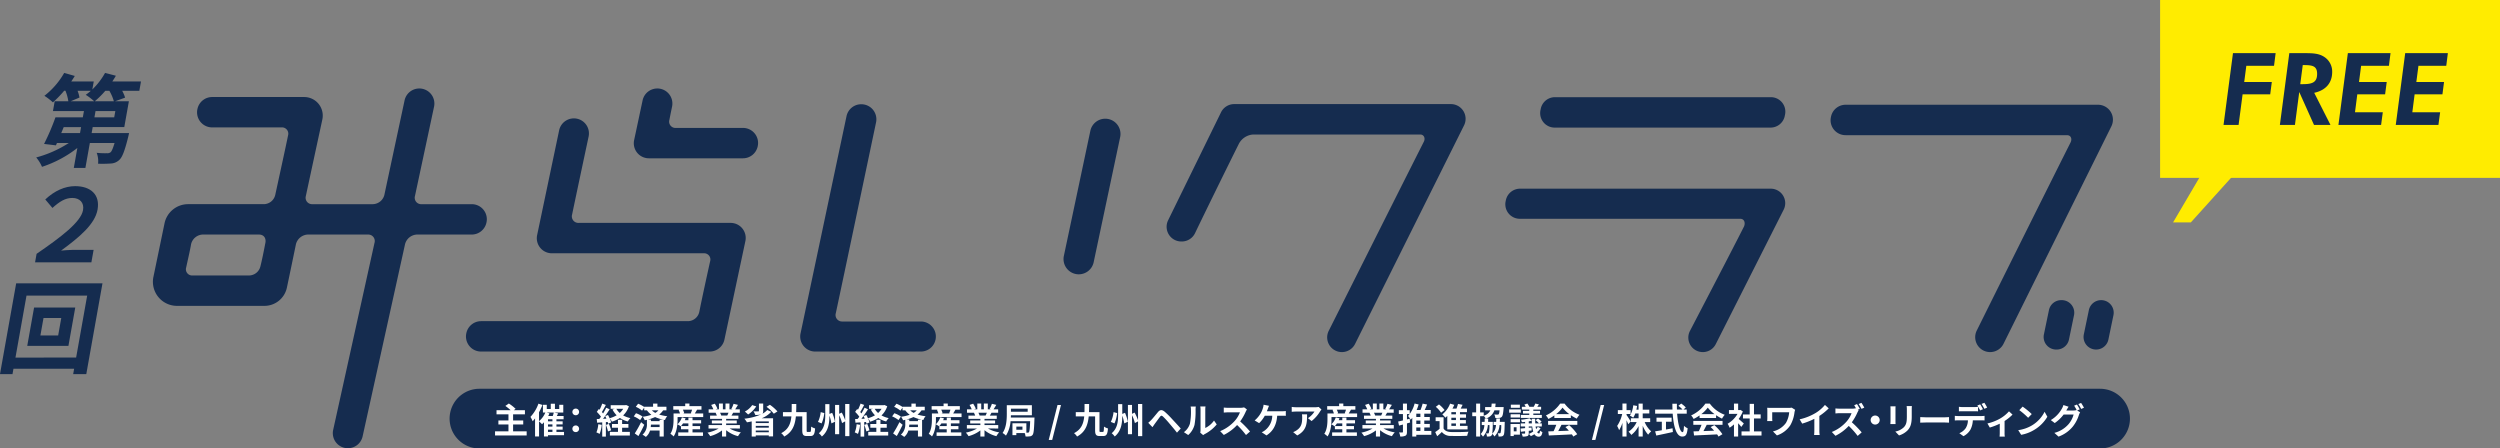 <svg xmlns="http://www.w3.org/2000/svg" width="1046.714" height="187.77" viewBox="0 0 1046.714 187.77">
  <rect x="0" y="0" width="1046.714" height="187.77" fill="#808080" stroke="none"/>
  <g id="グループ化_7" data-name="グループ化 7" transform="translate(617.487 -704.691)">
    <g id="グループ化_3" data-name="グループ化 3" transform="translate(286.914 704.691)">
      <rect id="長方形_1" data-name="長方形 1" width="142.312" height="74.469" fill="#ffec00"/>
      <g id="グループ化_2" data-name="グループ化 2" transform="translate(26.564 22.256)">
        <path id="パス_26" data-name="パス 26" d="M-172.822,715.227h17.862l-.672,5.294h-11.6l-.883,6.77h11.557l-.672,5.169h-11.559l-1.681,12.818h-6.3Z" transform="translate(176.772 -715.227)" fill="#152c4f"/>
        <path id="パス_27" data-name="パス 27" d="M-165.606,745.278l3.95-30.051h6.263c3.488,0,6.3.04,8.7,1.806a7.26,7.26,0,0,1,2.985,6.052c0,4.582-2.649,7.693-7.522,8.743l6.808,13.45h-6.893l-6.179-13.786-1.808,13.786Zm9.457-17.064c4.035,0,6.137-.672,6.137-4.33,0-3.152-1.808-3.656-5.3-3.656h-.714l-1.05,7.987Z" transform="translate(189.193 -715.227)" fill="#152c4f"/>
        <path id="パス_28" data-name="パス 28" d="M-150.051,715.227h17.862l-.674,5.294H-144.5l-.883,6.77h11.6l-.674,5.169H-146.1l-.965,7.522h11.639l-.712,5.3H-154Z" transform="translate(202.102 -715.227)" fill="#152c4f"/>
        <path id="パス_29" data-name="パス 29" d="M-138.686,715.227h17.862l-.672,5.294h-11.644l-.883,6.77h11.6l-.672,5.169h-11.644l-.965,7.522h11.641l-.714,5.3h-17.862Z" transform="translate(214.745 -715.227)" fill="#152c4f"/>
      </g>
      <path id="パス_30" data-name="パス 30" d="M-179.334,761.265h-7.442l13.953-23.721h14.884Z" transform="translate(192.208 -668.146)" fill="#ffec00"/>
    </g>
    <g id="グループ化_4" data-name="グループ化 4" transform="translate(-617.487 735.225)">
      <path id="パス_31" data-name="パス 31" d="M-567.133,726.622h-7.184a14.9,14.9,0,0,1,1.221,2.873l-4.2,1.521h5.79l-1.929,10.811h-13.226l-.444,2.493h15.678s-.256,1.181-.4,1.772c-1.432,5.661-2.423,8.363-3.724,9.5a5.424,5.424,0,0,1-3.475,1.479,51.668,51.668,0,0,1-5.383.084,9.912,9.912,0,0,0-.581-4.563,33.9,33.9,0,0,0,4.28.171,2.217,2.217,0,0,0,1.506-.38c.5-.422.995-1.563,1.7-3.887h-10.351l-1.861,10.431h-4.858l1.489-8.363a48.49,48.49,0,0,1-14.8,7.9,15.553,15.553,0,0,0-2.427-3.929,48.084,48.084,0,0,0,13.627-6.039h-4.945l-.427.972-4.964-.591a96.975,96.975,0,0,0,4.776-11.151h11.451l.467-2.617H-603.3l.731-4.1h5.708a19.436,19.436,0,0,0-1.2-4.394h-.549a44.664,44.664,0,0,1-4.711,4.856,23.95,23.95,0,0,0-3.568-2.744,32.377,32.377,0,0,0,8.3-9.588l4.423,1.267c-.433.76-.957,1.561-1.472,2.324h9.423l-.6,3.338a29.441,29.441,0,0,0,5.336-6.929l4.52,1.183c-.437.8-.963,1.605-1.485,2.408h12Zm-24.39,15.205h-7.267l-1.037,2.493h7.86Zm-1.472-15.205a15.2,15.2,0,0,1,.807,2.828l-3.7,1.565h9.846a23.671,23.671,0,0,0-3.534-2.706,22.489,22.489,0,0,0,2.161-1.688Zm15.813,8.49h-8.283l-.467,2.617h8.283Zm-.623-4.1a18.948,18.948,0,0,0-1.878-4.394h-1.692a36.439,36.439,0,0,1-4.415,4.394Z" transform="translate(625.471 -719.146)" fill="#152c4f"/>
      <path id="パス_32" data-name="パス 32" d="M-609.9,769.924c10.209-7.009,18.557-13.3,19.445-18.287.558-3.126-1.371-5.11-4.5-5.11-2.917,0-5.294,1.477-8.31,4.18l-3-3.547c3.859-3.633,8.219-5.575,12.488-5.575,6.464,0,10.53,3.5,9.4,9.839-1.086,6.082-7.543,11.489-15.271,17.146,1.713-.125,3.179-.294,4.7-.294h8.916l-.927,5.194h-23.579Z" transform="translate(625.22 -694.184)" fill="#152c4f"/>
      <path id="パス_33" data-name="パス 33" d="M-574.58,760.846l-6.777,38.013h-5.492l.4-2.241h-25.4l-.4,2.241h-5.241l6.779-38.013Zm-11.033,31.086L-580.989,766h-25.4l-4.624,25.934Zm-.363-20.951-2.862,16.048H-606.08l2.862-16.048Zm-5.858,4.394h-7.436l-1.3,7.3h7.438Z" transform="translate(617.487 -672.759)" fill="#152c4f"/>
    </g>
    <g id="グループ化_5" data-name="グループ化 5" transform="translate(-552.41 742.798)">
      <path id="パス_34" data-name="パス 34" d="M-278.164,740.986c1.1-2.205-.135-4.55-2.48-4.55h-69.874a8.3,8.3,0,0,0-7.03,4.55c-4.837,9.675-13.695,27.729-18.331,37.368a5.076,5.076,0,0,1-4.586,2.873h-.194a5.1,5.1,0,0,1-4.575-7.339l22.155-45.209a5.1,5.1,0,0,1,4.575-2.854h90.713a5.1,5.1,0,0,1,4.561,7.37l-45.636,91.517a5.094,5.094,0,0,1-4.561,2.822h0a5.092,5.092,0,0,1-4.556-7.379C-309.056,802.414-286.751,757.936-278.164,740.986Z" transform="translate(810.181 -719.289)" fill="#152c4f" stroke="#152c4f" stroke-linecap="round" stroke-linejoin="round" stroke-width="2.126"/>
      <path id="パス_35" data-name="パス 35" d="M-218.76,777.928c.963-2.343-.139-4.685-2.619-4.685h-92.238a5.005,5.005,0,0,1-4.9-6.033l.1-.469a5.005,5.005,0,0,1,4.9-3.974h104.954a5,5,0,0,1,4.466,7.258l-28.435,56.287A5,5,0,0,1-237,829.059h0a5,5,0,0,1-4.44-7.307C-234.9,809.164-224.119,788.53-218.76,777.928Zm15.148-47.453-.127.606a5,5,0,0,1-4.9,3.984h-90.389a5,5,0,0,1-4.9-6.02l.127-.606a5,5,0,0,1,4.9-3.984h90.389A5,5,0,0,1-203.612,730.475Z" transform="translate(884.866 -720.813)" fill="#152c4f" stroke="#152c4f" stroke-linecap="round" stroke-linejoin="round" stroke-width="2.126"/>
      <path id="パス_36" data-name="パス 36" d="M-153.769,741.116c1.1-2.343-.137-4.548-2.482-4.548h-92.713a5.188,5.188,0,0,1-5.08-6.244l.049-.235a5.189,5.189,0,0,1,5.08-4.134h105.662a5.19,5.19,0,0,1,4.649,7.495l-45.159,91.057a5.186,5.186,0,0,1-4.647,2.883h0a5.184,5.184,0,0,1-4.654-7.486C-183.867,801.37-161.854,757.166-153.769,741.116Z" transform="translate(956.579 -719.145)" fill="#152c4f" stroke="#152c4f" stroke-linecap="round" stroke-linejoin="round" stroke-width="2.126"/>
      <path id="パス_37" data-name="パス 37" d="M-206.975,784.871h-.2a5.256,5.256,0,0,1-5.146-6.325l2.112-10.18a5.257,5.257,0,0,1,5.146-4.189h.2a5.256,5.256,0,0,1,5.146,6.325l-2.112,10.182A5.255,5.255,0,0,1-206.975,784.871Z" transform="translate(1002.995 -676.625)" fill="#152c4f"/>
      <path id="パス_38" data-name="パス 38" d="M-199.26,784.871h0a5.257,5.257,0,0,1-5.148-6.325l2.115-10.18a5.255,5.255,0,0,1,5.146-4.189h0A5.258,5.258,0,0,1-192,770.5l-2.115,10.18A5.257,5.257,0,0,1-199.26,784.871Z" transform="translate(1011.794 -676.625)" fill="#152c4f"/>
      <path id="パス_39" data-name="パス 39" d="M-449.113,777.518a5.249,5.249,0,0,1-5.152,4.246h-23.015a6.452,6.452,0,0,0-5.919,4.816l-17.77,80.491a5.247,5.247,0,0,1-5.133,4.159h0a5.246,5.246,0,0,1-5.133-6.335l17.307-78.315a3.774,3.774,0,0,0-3.716-4.816h-25.317a6.447,6.447,0,0,0-5.917,4.816c-1.234,6.008-2.723,13.137-3.8,18.249a8.554,8.554,0,0,1-8.378,6.793h-36.6a9.015,9.015,0,0,1-8.828-10.847l4.651-22.423a9.016,9.016,0,0,1,8.83-7.184h31.739a6.034,6.034,0,0,0,5.782-4.679c2.478-11.422,4.265-19.54,5.365-24.907a3.7,3.7,0,0,0-3.853-4.679h-28.969a5.247,5.247,0,0,1-5.125-6.377l.023-.1a5.246,5.246,0,0,1,5.125-4.115h38.513a6.715,6.715,0,0,1,6.565,8.133c-1.675,7.753-4.32,20-6.912,32.047a3.753,3.753,0,0,0,3.853,4.679h25.319a6.16,6.16,0,0,0,5.78-4.679l8.469-39.607a5.249,5.249,0,0,1,5.131-4.151h0a5.248,5.248,0,0,1,5.133,6.346l-8,37.413a3.754,3.754,0,0,0,3.855,4.679h20.972a5.247,5.247,0,0,1,5.15,6.251Zm-90.5,9.062c.552-2.615-.963-4.816-3.716-4.816H-567a6.291,6.291,0,0,0-5.78,4.816c-.549,3.165-1.375,6.6-2.064,9.77a3.668,3.668,0,0,0,3.716,4.677h23.667a6.033,6.033,0,0,0,5.779-4.677C-540.992,793.6-540.3,790.157-539.616,786.58Z" transform="translate(586.68 -722.731)" fill="#152c4f" stroke="#152c4f" stroke-linecap="round" stroke-linejoin="round" stroke-width="2.126"/>
      <path id="パス_40" data-name="パス 40" d="M-480.508,735.253a5.233,5.233,0,0,1,5.129,6.322c-1.834,8.61-5.1,23.948-6.908,32.62a3.8,3.8,0,0,0,3.851,4.816h63.568a5.242,5.242,0,0,1,5.127,6.333l-8.777,41.255a5.242,5.242,0,0,1-5.127,4.151h-95.738a5.243,5.243,0,0,1-5.118-6.373l.025-.112a5.243,5.243,0,0,1,5.118-4.111h86.746a6,6,0,0,0,5.642-4.679c1.238-6.191,3.164-15,4.539-21.189a3.667,3.667,0,0,0-3.714-4.679h-63.583a5.242,5.242,0,0,1-5.129-6.32l9.216-43.87a5.243,5.243,0,0,1,5.131-4.164Zm34.939-12.522a5.241,5.241,0,0,1,5.133,6.31c-.363,1.738-.756,3.661-1.12,5.524a3.7,3.7,0,0,0,3.853,4.679h28.01a5.243,5.243,0,0,1,5.12,6.373l-.023.108a5.243,5.243,0,0,1-5.12,4.115h-39.4a5.243,5.243,0,0,1-5.127-6.337l3.542-16.62a5.244,5.244,0,0,1,5.129-4.151Z" transform="translate(655.707 -722.731)" fill="#152c4f" stroke="#152c4f" stroke-linecap="round" stroke-linejoin="round" stroke-width="2.126"/>
      <path id="パス_41" data-name="パス 41" d="M-433.842,725.858a5.228,5.228,0,0,1,5.118,6.3C-432.3,749.166-442.1,795.806-445.564,812a3.774,3.774,0,0,0,3.716,4.817h32.909a5.229,5.229,0,0,1,5.116,6.307h0a5.227,5.227,0,0,1-5.116,4.151h-44.208a5.229,5.229,0,0,1-5.116-6.312L-439.011,730a5.229,5.229,0,0,1,5.116-4.147Zm107.32,12.474-11.094,52.387a5.318,5.318,0,0,1-5.2,4.216h0a5.317,5.317,0,0,1-5.2-6.42l11.094-52.387a5.316,5.316,0,0,1,5.2-4.216h0A5.316,5.316,0,0,1-326.522,738.332Z" transform="translate(729.401 -719.253)" fill="#152c4f" stroke="#152c4f" stroke-linecap="round" stroke-linejoin="round" stroke-width="2.126"/>
    </g>
    <path id="パス_42" data-name="パス 42" d="M162.666,806.746H-515.871a12.5,12.5,0,0,1-12.186-15.287h0a12.5,12.5,0,0,1,12.186-9.713H162.666a12.5,12.5,0,0,1,12.186,15.285h0A12.5,12.5,0,0,1,162.666,806.746Z" transform="translate(99.125 85.715)" fill="#152c4f"/>
    <g id="グループ化_6" data-name="グループ化 6" transform="translate(-410.221 873.323)">
      <path id="パス_43" data-name="パス 43" d="M-506.128,796.314v1.73h-13.241v-1.73h5.621v-2.858h-4.216v-1.7h4.216V789.2h-5V787.48h5.919a22.142,22.142,0,0,0-2.22-1.8l1.449-1.008a16.619,16.619,0,0,1,2.841,2.235l-.784.577h4.69V789.2h-4.956v2.558h4.246v1.7h-4.246v2.858Z" transform="translate(519.368 -784.358)" fill="#fff"/>
      <path id="パス_44" data-name="パス 44" d="M-498.286,797.892H-505v.532h-1.686v-5.946a11.11,11.11,0,0,1-.813.843,12,12,0,0,0-1.244-1.183v6.3h-1.671v-7.56a13.949,13.949,0,0,1-1.005,1.185,11.176,11.176,0,0,0-.932-1.823A15.706,15.706,0,0,0-509,784.7l1.673.532a23.347,23.347,0,0,1-1.422,3.05v3.741a9.542,9.542,0,0,0,2.649-3.61h-1.02v-3.24h1.612v1.762h1.673V784.74h1.745v2.191h1.806v-1.762h1.686v3.24h-3.847l1.688.387-.549,1.065h2.841v1.36h-3v.887h2.6v1.287h-2.6v.919h2.6v1.272h-2.6v.946h3.181Zm-6.1-9.128a9.577,9.577,0,0,1-.518,1.1H-503a11.258,11.258,0,0,0,.429-1.451h-3Zm1.244,2.457H-505v.887h1.865Zm0,2.174H-505v.919h1.865ZM-505,796.532h1.865v-.946H-505Z" transform="translate(527.17 -784.326)" fill="#fff"/>
      <path id="パス_45" data-name="パス 45" d="M-504.037,787.082a1.377,1.377,0,0,1,1.4-1.4,1.377,1.377,0,0,1,1.407,1.4,1.371,1.371,0,0,1-1.407,1.375A1.37,1.37,0,0,1-504.037,787.082Zm0,7.057a1.377,1.377,0,0,1,1.4-1.4,1.377,1.377,0,0,1,1.407,1.4,1.371,1.371,0,0,1-1.407,1.375A1.37,1.37,0,0,1-504.037,794.139Z" transform="translate(536.422 -783.235)" fill="#fff"/>
      <path id="パス_46" data-name="パス 46" d="M-497.045,793.574a13.666,13.666,0,0,1-.887,3.815,8.693,8.693,0,0,0-1.346-.636,10.766,10.766,0,0,0,.784-3.433Zm11.377-7.767a9.368,9.368,0,0,1-2.412,3.83,10.588,10.588,0,0,0,3.033,1.126,7.065,7.065,0,0,0-1.08,1.419,10.847,10.847,0,0,1-3.3-1.479,13.329,13.329,0,0,1-3.371,1.555,6.949,6.949,0,0,0-.934-1.422,8.781,8.781,0,0,1,.606,1.745l-1.242.562a7.082,7.082,0,0,0-.192-.754l-.754.059V798.5h-1.525v-5.948l-2.144.135-.148-1.525,1.065-.044c.222-.281.458-.608.7-.948a14.507,14.507,0,0,0-1.745-2.011l.843-1.2c.1.089.222.192.34.3a19.03,19.03,0,0,0,1.082-2.573l1.523.56c-.532,1.008-1.124,2.146-1.658,2.974.192.207.357.414.5.594a26.682,26.682,0,0,0,1.318-2.4l1.434.663c-.813,1.289-1.836,2.784-2.765,3.982l1.419-.059c-.163-.37-.34-.741-.518-1.065l1.168-.488a14.335,14.335,0,0,1,.68,1.36,11.353,11.353,0,0,0,2.945-1.229,9.555,9.555,0,0,1-1.745-2.412l.946-.308h-1.688v-1.51h6.126l.31-.074Zm-8.374,7.4a16.188,16.188,0,0,1,.917,2.664l-1.3.471a17.6,17.6,0,0,0-.858-2.752Zm5.532,3.327h3.24v1.54h-8.359v-1.54h3.388V794.8h-2.514v-1.555h2.514v-1.76h1.73v1.76h2.634V794.8h-2.634Zm-2.41-9.675a6.694,6.694,0,0,0,1.42,1.76,7.484,7.484,0,0,0,1.451-1.76Z" transform="translate(541.716 -784.341)" fill="#fff"/>
      <path id="パス_47" data-name="パス 47" d="M-489.208,791.591a11.47,11.47,0,0,0-2.664-1.553l.932-1.316a10.238,10.238,0,0,1,2.738,1.4Zm1.73,1.969c-.739,1.567-1.614,3.27-2.442,4.719l-1.538-1.094a47.5,47.5,0,0,0,2.649-4.721Zm7.9-6.037a7.2,7.2,0,0,1-1.656,1.76,20.526,20.526,0,0,0,3.388.7,4.307,4.307,0,0,0-.948,1.584l-.532-.1v7h-1.73v-2.5h-4.009a5.454,5.454,0,0,1-1.747,2.676,7.487,7.487,0,0,0-1.4-.932,5.659,5.659,0,0,0,1.848-4.618V791.47c-.3.076-.606.15-.917.209a7.278,7.278,0,0,0-.828-1.479,18.337,18.337,0,0,0,3.61-.83,9.072,9.072,0,0,1-1.85-1.848h-1.153v-1.168l-.9,1.286a10.232,10.232,0,0,0-2.619-1.6l.961-1.3a12.067,12.067,0,0,1,2.56,1.36V786h3.714v-1.316h1.819V786h3.773v1.523Zm.059,3.891a15.666,15.666,0,0,1-3.418-1.094,17.708,17.708,0,0,1-2.989,1.05h1.244v.651h3.625v-.606Zm-1.538,3.093v-1.02h-3.625a9.189,9.189,0,0,1-.089,1.02Zm-3.27-6.984a7.609,7.609,0,0,0,1.479,1.065,5.745,5.745,0,0,0,1.286-1.065Z" transform="translate(549.954 -784.341)" fill="#fff"/>
      <path id="パス_48" data-name="パス 48" d="M-470.87,788.82v1.508H-481.6v.887c0,2.07-.266,5.207-1.656,7.233a7.049,7.049,0,0,0-1.36-1.107c1.213-1.806,1.331-4.379,1.331-6.141V788.82h2.679a7.673,7.673,0,0,0-.562-1.481l.325-.089h-2.56v-1.493h5v-1.082h1.762v1.082h5.044v1.493h-1.833c-.34.562-.668,1.124-.949,1.57Zm-4.483,7.93h4.394V798.2H-481.33V796.75h4.248v-1.3h-3.092v-1.331l-.1.1a7.791,7.791,0,0,0-1.392-.843,6.944,6.944,0,0,0,1.865-2.884l1.553.355c-.089.266-.207.532-.325.8h1.5V790.55h1.73v1.094h3.6v1.346h-3.6V794.1h3.166v1.345h-3.166Zm-1.73-2.649V792.99h-2.235a8.733,8.733,0,0,1-.843,1.111Zm-2.294-6.851a6.653,6.653,0,0,1,.547,1.449l-.444.12h3.477l-.266-.074a12.752,12.752,0,0,0,.532-1.5Z" transform="translate(558.029 -784.35)" fill="#fff"/>
      <path id="パス_49" data-name="パス 49" d="M-467.98,795.121a13.262,13.262,0,0,0,4.69,1.614,8.205,8.205,0,0,0-1.183,1.6,12.66,12.66,0,0,1-4.973-2.5v2.664h-1.73v-2.575a14,14,0,0,1-4.956,2.4,8.212,8.212,0,0,0-1.124-1.466,15.568,15.568,0,0,0,4.675-1.73h-4.246v-1.449h5.651v-.653h-4.261v-1.272h4.261v-.665h-5v-1.375h2.809a6.651,6.651,0,0,0-.5-1.156l.178-.03h-3.093v-1.436h1.981a13.5,13.5,0,0,0-.917-1.834l1.51-.518a11.319,11.319,0,0,1,1.124,2.085l-.727.266h1.348v-2.41h1.643v2.41h1.094v-2.41h1.656v2.41h1.316l-.532-.161a12.036,12.036,0,0,0,.932-2.144l1.851.444c-.414.68-.813,1.344-1.156,1.861h1.924v1.436h-2.78c-.239.429-.475.83-.7,1.185h2.9v1.375h-5.135v.665h4.44v1.272h-4.44v.653h5.756v1.449Zm-4.024-6.6a7.463,7.463,0,0,1,.5,1.139l-.251.047h2.767c.177-.355.355-.784.518-1.185Z" transform="translate(566.213 -784.35)" fill="#fff"/>
      <path id="パス_50" data-name="パス 50" d="M-458.691,788.137a11.225,11.225,0,0,1-3.978,2.693h4.734v7.6h-1.791V798h-5.458v.5h-1.7v-6.348c-.665.148-1.316.283-1.981.385a11.319,11.319,0,0,0-1.079-1.523,23.038,23.038,0,0,0,7.07-1.833l-.044.013a7.431,7.431,0,0,1-2.5.254,5.8,5.8,0,0,0-.712-1.51c.771.044,1.7.044,1.954.03s.325-.044.325-.237v-3.063h1.777V787.8c0,.606-.1.961-.429,1.2a7.618,7.618,0,0,0,2.129-1.614Zm-6.286-2.265a11.764,11.764,0,0,1-3.4,3.39c-.325-.313-.991-.933-1.375-1.229a8.578,8.578,0,0,0,3.078-2.708Zm5.251,6.274h-5.458v.7h5.458Zm-5.458,2.634h5.458v-.754h-5.458Zm5.458,1.922v-.725h-5.458v.725Zm.458-11.51a17.087,17.087,0,0,1,3.166,2.782l-1.523.961a15.805,15.805,0,0,0-3.063-2.886Z" transform="translate(574.343 -784.35)" fill="#fff"/>
      <path id="パス_51" data-name="パス 51" d="M-450.582,796.47c.355,0,.414-.387.473-2.252a5.2,5.2,0,0,0,1.656.769c-.163,2.4-.606,3.182-1.967,3.182h-1.5c-1.449,0-1.907-.518-1.907-2.425v-5.784H-456.5c-.355,3.6-1.434,6.582-4.882,8.433a5.272,5.272,0,0,0-1.272-1.422c3.046-1.553,3.978-3.98,4.275-7.011h-3.536v-1.777h3.637c.032-1.079.032-2.218.032-3.416h1.922c0,1.166-.015,2.321-.059,3.416h4.394v7.56c0,.621.03.727.4.727Z" transform="translate(582.456 -784.247)" fill="#fff"/>
      <path id="パス_52" data-name="パス 52" d="M-452.713,788.555a14.751,14.751,0,0,1-1.124,4.333l-1.523-.621a12.57,12.57,0,0,0,1.138-4.1Zm3.285-.106a17.413,17.413,0,0,1,1.183,3.743l-1.493.695a17.116,17.116,0,0,0-.828-3.24c-.015,3.05-.372,6.407-3.167,8.73A6.55,6.55,0,0,0-455.005,797c2.425-2.028,2.691-4.943,2.691-7.5v-4.677h1.747v4.1Zm7.22-3.682v13.462h-1.762v-6.2l-1.316.724a16.763,16.763,0,0,0-1.2-3.285v7.947H-448.2V785.149h1.717v3.728l1.079-.532a19.173,19.173,0,0,1,1.434,3.24v-6.819Z" transform="translate(590.57 -784.247)" fill="#fff"/>
      <path id="パス_53" data-name="パス 53" d="M-445.839,793.574a13.594,13.594,0,0,1-.889,3.815,8.6,8.6,0,0,0-1.346-.636,10.705,10.705,0,0,0,.784-3.433Zm11.377-7.767a9.367,9.367,0,0,1-2.412,3.83,10.566,10.566,0,0,0,3.033,1.126,7.064,7.064,0,0,0-1.079,1.419,10.822,10.822,0,0,1-3.3-1.479,13.344,13.344,0,0,1-3.374,1.555,6.851,6.851,0,0,0-.932-1.422,8.776,8.776,0,0,1,.606,1.745l-1.244.562a7.031,7.031,0,0,0-.19-.754l-.756.059V798.5h-1.523v-5.948l-2.146.135-.146-1.525,1.063-.044c.224-.281.461-.608.7-.948a14.38,14.38,0,0,0-1.747-2.011l.845-1.2c.1.089.222.192.338.3a18.5,18.5,0,0,0,1.082-2.573l1.523.56c-.532,1.008-1.124,2.146-1.656,2.974.192.207.355.414.5.594.5-.83.976-1.673,1.318-2.4l1.434.663c-.815,1.289-1.836,2.784-2.767,3.982l1.422-.059c-.165-.37-.342-.741-.52-1.065l1.17-.488a14.831,14.831,0,0,1,.68,1.36,11.307,11.307,0,0,0,2.943-1.229,9.552,9.552,0,0,1-1.745-2.412l.948-.308h-1.688v-1.51h6.126l.311-.074Zm-8.373,7.4a16.193,16.193,0,0,1,.917,2.664l-1.3.471a17.384,17.384,0,0,0-.86-2.752Zm5.532,3.327h3.24v1.54h-8.359v-1.54h3.388V794.8h-2.516v-1.555h2.516v-1.76h1.73v1.76h2.634V794.8H-437.3Zm-2.412-9.675a6.745,6.745,0,0,0,1.422,1.76,7.475,7.475,0,0,0,1.449-1.76Z" transform="translate(598.675 -784.341)" fill="#fff"/>
      <path id="パス_54" data-name="パス 54" d="M-438,791.591a11.471,11.471,0,0,0-2.664-1.553l.932-1.316a10.209,10.209,0,0,1,2.738,1.4Zm1.73,1.969c-.739,1.567-1.614,3.27-2.442,4.719l-1.538-1.094a47.5,47.5,0,0,0,2.649-4.721Zm7.9-6.037a7.2,7.2,0,0,1-1.656,1.76,20.526,20.526,0,0,0,3.388.7,4.336,4.336,0,0,0-.948,1.584l-.532-.1v7h-1.73v-2.5h-4.009a5.454,5.454,0,0,1-1.747,2.676,7.486,7.486,0,0,0-1.4-.932,5.659,5.659,0,0,0,1.848-4.618V791.47c-.3.076-.606.15-.917.209a7.273,7.273,0,0,0-.828-1.479,18.3,18.3,0,0,0,3.61-.83,9.071,9.071,0,0,1-1.85-1.848H-436.3v-1.168l-.9,1.286a10.232,10.232,0,0,0-2.619-1.6l.961-1.3a12.066,12.066,0,0,1,2.56,1.36V786h3.714v-1.316h1.821V786H-427v1.523Zm.059,3.891a15.7,15.7,0,0,1-3.418-1.094,17.7,17.7,0,0,1-2.989,1.05h1.244v.651h3.625v-.606Zm-1.538,3.093v-1.02h-3.625a9.187,9.187,0,0,1-.089,1.02Zm-3.27-6.984a7.609,7.609,0,0,0,1.479,1.065,5.744,5.744,0,0,0,1.286-1.065Z" transform="translate(606.915 -784.341)" fill="#fff"/>
      <path id="パス_55" data-name="パス 55" d="M-419.665,788.82v1.508h-10.725v.887c0,2.07-.266,5.207-1.658,7.233a7.051,7.051,0,0,0-1.36-1.107c1.212-1.806,1.331-4.379,1.331-6.141V788.82h2.679a7.669,7.669,0,0,0-.562-1.481l.325-.089h-2.56v-1.493h5v-1.082h1.762v1.082h5.044v1.493h-1.834c-.34.562-.667,1.124-.948,1.57Zm-4.482,7.93h4.394V798.2h-10.372V796.75h4.248v-1.3h-3.093v-1.331l-.1.1a7.79,7.79,0,0,0-1.392-.843,6.942,6.942,0,0,0,1.865-2.884l1.555.355c-.089.266-.209.532-.328.8h1.5V790.55h1.73v1.094h3.6v1.346h-3.6V794.1h3.167v1.345h-3.167Zm-1.73-2.649V792.99h-2.235a8.732,8.732,0,0,1-.843,1.111Zm-2.294-6.851a6.656,6.656,0,0,1,.547,1.449l-.444.12h3.477l-.266-.074a12.763,12.763,0,0,0,.532-1.5Z" transform="translate(614.99 -784.35)" fill="#fff"/>
      <path id="パス_56" data-name="パス 56" d="M-416.776,795.121a13.278,13.278,0,0,0,4.69,1.614,8.206,8.206,0,0,0-1.183,1.6,12.662,12.662,0,0,1-4.973-2.5v2.664h-1.73v-2.575a14,14,0,0,1-4.956,2.4,8.212,8.212,0,0,0-1.124-1.466,15.547,15.547,0,0,0,4.675-1.73h-4.246v-1.449h5.651v-.653h-4.261v-1.272h4.261v-.665h-5v-1.375h2.812a6.664,6.664,0,0,0-.5-1.156l.177-.03h-3.093v-1.436h1.981a13.491,13.491,0,0,0-.917-1.834l1.51-.518a11.327,11.327,0,0,1,1.124,2.085l-.725.266h1.346v-2.41h1.643v2.41h1.094v-2.41h1.656v2.41h1.316l-.532-.161a12.036,12.036,0,0,0,.931-2.144l1.85.444c-.414.68-.813,1.344-1.155,1.861h1.924v1.436h-2.78c-.239.429-.473.83-.7,1.185h2.9v1.375h-5.135v.665h4.44v1.272h-4.44v.653h5.756v1.449Zm-4.024-6.6a7.47,7.47,0,0,1,.5,1.139l-.251.047h2.767c.177-.355.355-.784.518-1.185Z" transform="translate(623.174 -784.35)" fill="#fff"/>
      <path id="パス_57" data-name="パス 57" d="M-405.4,790.174s-.015.5-.03.712c-.148,4.29-.311,5.961-.754,6.525a1.527,1.527,0,0,1-1.126.636,9.9,9.9,0,0,1-1.848.059,4.75,4.75,0,0,0-.355-1.437h-3.492v.875h-1.626v-4.973h5.828v3.935h.577a.508.508,0,0,0,.488-.2c.251-.3.416-1.5.518-4.6h-8.209a13.06,13.06,0,0,1-1.924,6.05,6.5,6.5,0,0,0-1.419-1.107c1.626-2.309,1.774-5.682,1.774-8.036V785h10.5v4.231h-8.775c-.013.3-.013.623-.044.946Zm-9.869-3.7v1.271h7.013v-1.271Zm4.825,7.484h-2.56v1.318h2.56Z" transform="translate(631.264 -783.992)" fill="#fff"/>
      <path id="パス_58" data-name="パス 58" d="M-405.954,784.97h1.451l-3.669,14.6h-1.451Z" transform="translate(641.448 -784.021)" fill="#fff"/>
      <path id="パス_59" data-name="パス 59" d="M-392.54,796.47c.355,0,.416-.387.475-2.252a5.2,5.2,0,0,0,1.656.769c-.163,2.4-.606,3.182-1.967,3.182h-1.5c-1.449,0-1.907-.518-1.907-2.425v-5.784h-2.679c-.355,3.6-1.434,6.582-4.882,8.433a5.273,5.273,0,0,0-1.272-1.422c3.046-1.553,3.978-3.98,4.275-7.011h-3.536v-1.777h3.638c.032-1.079.032-2.218.032-3.416h1.922c0,1.166-.015,2.321-.059,3.416h4.394v7.56c0,.621.03.727.4.727Z" transform="translate(647.024 -784.247)" fill="#fff"/>
      <path id="パス_60" data-name="パス 60" d="M-394.669,788.555a14.751,14.751,0,0,1-1.124,4.333l-1.523-.621a12.57,12.57,0,0,0,1.139-4.1Zm3.285-.106a17.421,17.421,0,0,1,1.183,3.743l-1.493.695a17.125,17.125,0,0,0-.828-3.24c-.015,3.05-.372,6.407-3.167,8.73A6.55,6.55,0,0,0-396.961,797c2.425-2.028,2.691-4.943,2.691-7.5v-4.677h1.747v4.1Zm7.22-3.682v13.462h-1.762v-6.2l-1.316.724a16.767,16.767,0,0,0-1.2-3.285v7.947h-1.717V785.149h1.717v3.728l1.079-.532a19.158,19.158,0,0,1,1.434,3.24v-6.819Z" transform="translate(655.138 -784.247)" fill="#fff"/>
      <path id="パス_61" data-name="パス 61" d="M-389.9,791.283a14.055,14.055,0,0,0,1.213-1.124c.665-.68,1.836-2.132,2.841-3.344.887-1.035,1.686-1.138,2.9-.118a35.806,35.806,0,0,1,3.019,3c.993,1.065,2.575,2.753,3.64,3.98l-1.582,1.73c-.948-1.227-2.294-2.812-3.166-3.83a35.2,35.2,0,0,0-2.708-2.932c-.518-.444-.784-.444-1.2.091-.591.739-1.629,2.2-2.235,3l-.946,1.375Z" transform="translate(663.384 -782.895)" fill="#fff"/>
      <path id="パス_62" data-name="パス 62" d="M-382.833,796.021a6.988,6.988,0,0,0,2.514-3.536,25.527,25.527,0,0,0,.429-5.86,5.4,5.4,0,0,0-.133-1.346h2.176a9.385,9.385,0,0,0-.1,1.331,32.642,32.642,0,0,1-.444,6.36,8.572,8.572,0,0,1-2.634,4.248Zm6.848.22a5.622,5.622,0,0,0,.118-1.094v-8.625a6.56,6.56,0,0,0-.118-1.272h2.205a7.508,7.508,0,0,0-.1,1.284v7.738a9.351,9.351,0,0,0,3.654-3.12l1.139,1.627a16.3,16.3,0,0,1-5.015,4.041,3.69,3.69,0,0,0-.653.444Z" transform="translate(671.249 -783.71)" fill="#fff"/>
      <path id="パス_63" data-name="パス 63" d="M-364.428,786.332a6.9,6.9,0,0,0-.52.919,21.694,21.694,0,0,1-2.322,4.068,41.621,41.621,0,0,1,4.128,4.233l-1.688,1.464a33.438,33.438,0,0,0-3.728-4.187,19.46,19.46,0,0,1-5.562,4.155l-1.525-1.595a16.783,16.783,0,0,0,6.067-4.248,11.5,11.5,0,0,0,2.205-3.625h-5.017c-.621,0-1.434.089-1.745.1v-2.1a16.5,16.5,0,0,0,1.745.1h5.209a5.434,5.434,0,0,0,1.538-.19Z" transform="translate(679.245 -783.508)" fill="#fff"/>
      <path id="パス_64" data-name="パス 64" d="M-357.308,787.644a9.721,9.721,0,0,0,1.538-.1v2.026c-.547-.057-1.2-.057-1.538-.057h-2.072c-.266,3.933-1.806,6.567-4.483,8.253l-2-1.331a5.469,5.469,0,0,0,1.4-.828,7.885,7.885,0,0,0,3.021-6.094h-3.122a12.23,12.23,0,0,1-2.383,3.107l-1.865-1.126a11.336,11.336,0,0,0,2.56-3.048,9.089,9.089,0,0,0,.858-2.011,5.737,5.737,0,0,0,.31-1.525l2.279.458c-.163.372-.355.889-.473,1.2s-.251.7-.414,1.082Z" transform="translate(686.853 -784.093)" fill="#fff"/>
      <path id="パス_65" data-name="パス 65" d="M-349.005,786.45a7.447,7.447,0,0,0-.577.769,14.9,14.9,0,0,1-3.566,4.054l-1.523-1.229a8.808,8.808,0,0,0,2.723-2.75h-7.708c-.623,0-1.111.044-1.806.1v-2.055a11.73,11.73,0,0,0,1.806.146h7.972a7.385,7.385,0,0,0,1.5-.131Zm-6.035,2c0,3.667-.076,6.688-4.115,8.847l-1.715-1.407a5.884,5.884,0,0,0,1.555-.813c1.878-1.3,2.233-2.869,2.233-5.3a8.167,8.167,0,0,0-.1-1.329Z" transform="translate(695.022 -783.609)" fill="#fff"/>
      <path id="パス_66" data-name="パス 66" d="M-341.265,788.82v1.508h-10.727v.887c0,2.07-.266,5.207-1.656,7.233a7.045,7.045,0,0,0-1.36-1.107c1.213-1.806,1.331-4.379,1.331-6.141V788.82H-351a7.673,7.673,0,0,0-.562-1.481l.325-.089h-2.56v-1.493h5v-1.082h1.762v1.082h5.044v1.493h-1.834c-.342.562-.668,1.124-.948,1.57Zm-4.482,7.93h4.394V798.2h-10.372V796.75h4.248v-1.3h-3.093v-1.331l-.1.1a7.791,7.791,0,0,0-1.392-.843,6.945,6.945,0,0,0,1.865-2.884l1.553.355c-.089.266-.207.532-.325.8h1.5V790.55h1.73v1.094h3.6v1.346h-3.6V794.1h3.166v1.345h-3.166Zm-1.73-2.649V792.99h-2.235a8.727,8.727,0,0,1-.843,1.111Zm-2.294-6.851a6.653,6.653,0,0,1,.547,1.449l-.444.12h3.477l-.266-.074a12.752,12.752,0,0,0,.532-1.5Z" transform="translate(702.201 -784.35)" fill="#fff"/>
      <path id="パス_67" data-name="パス 67" d="M-338.375,795.121a13.262,13.262,0,0,0,4.69,1.614,8.213,8.213,0,0,0-1.183,1.6,12.661,12.661,0,0,1-4.973-2.5v2.664h-1.73v-2.575a14,14,0,0,1-4.956,2.4,8.22,8.22,0,0,0-1.124-1.466,15.569,15.569,0,0,0,4.675-1.73h-4.246v-1.449h5.651v-.653h-4.261v-1.272h4.261v-.665h-5v-1.375h2.809a6.65,6.65,0,0,0-.5-1.156l.177-.03h-3.093v-1.436h1.981a13.5,13.5,0,0,0-.917-1.834l1.51-.518a11.324,11.324,0,0,1,1.124,2.085l-.727.266h1.348v-2.41h1.641v2.41h1.1v-2.41h1.656v2.41h1.316l-.532-.161a11.892,11.892,0,0,0,.932-2.144l1.85.444c-.414.68-.815,1.344-1.156,1.861h1.924v1.436h-2.78c-.239.429-.475.83-.7,1.185h2.9v1.375h-5.135v.665h4.44v1.272h-4.44v.653h5.756v1.449Zm-4.024-6.6a7.463,7.463,0,0,1,.5,1.139l-.251.047h2.767c.177-.355.355-.784.518-1.185Z" transform="translate(710.385 -784.35)" fill="#fff"/>
      <path id="パス_68" data-name="パス 68" d="M-335.355,792.615c-.429.131-.875.249-1.318.382v3.521c0,.872-.146,1.348-.621,1.614a4.367,4.367,0,0,1-2.2.355,6.406,6.406,0,0,0-.488-1.717c.577.03,1.183.03,1.375.015s.251-.059.251-.281v-3.031l-1.641.444-.372-1.7c.564-.116,1.259-.281,2.013-.458v-2.662h-1.715V787.48h1.715V784.7h1.686v2.78h1.141v1.614h-1.141v2.248l1.126-.3Zm8.891,5.146h-6.3v.727h-1.688v-7.826a8.688,8.688,0,0,1-.651.784,11.462,11.462,0,0,0-1.109-1.552,12.3,12.3,0,0,0,2.736-5.224l1.688.4a18.6,18.6,0,0,1-.83,2.309h1.629a24.44,24.44,0,0,0,.887-2.664l1.865.384c-.325.769-.665,1.568-1.006,2.279h2.514v1.555h-2.691v1.375h2.307v1.479h-2.307v1.436h2.307V794.7h-2.307v1.464h2.957Zm-4.586-8.83h-1.715v1.375h1.715Zm0,2.854h-1.715v1.436h1.715Zm-1.715,4.379h1.715V794.7h-1.715Z" transform="translate(718.482 -784.358)" fill="#fff"/>
      <path id="パス_69" data-name="パス 69" d="M-329.517,795.112c.579.991,1.614,1.4,3.122,1.464,1.777.074,5.266.029,7.309-.133a8.056,8.056,0,0,0-.547,1.715c-1.836.089-4.97.12-6.777.047a4.605,4.605,0,0,1-3.832-1.643c-.591.577-1.2,1.141-1.952,1.774l-.828-1.745a17.931,17.931,0,0,0,1.833-1.36v-3.225h-1.658v-1.612h3.329Zm-1.05-6.629a11.539,11.539,0,0,0-2.22-2.457l1.348-1a12.8,12.8,0,0,1,2.324,2.351Zm2.6,1.331c-.266.283-.532.534-.8.769a12.3,12.3,0,0,0-1.289-1.39,10.715,10.715,0,0,0,3.27-4.5l1.747.5a16.9,16.9,0,0,1-.756,1.567h1.688a18.511,18.511,0,0,0,.621-1.954l1.939.372c-.266.532-.534,1.077-.8,1.582h2.619v1.479h-2.93v.932h2.531V790.6h-2.531v.976h2.472V793h-2.472V794h3.181v1.479h-8.492Zm3.625-1.567h-1.924v.932h1.924Zm0,2.353h-1.924v.976h1.924Zm0,2.4h-1.924V794h1.924Z" transform="translate(726.66 -784.326)" fill="#fff"/>
      <path id="パス_70" data-name="パス 70" d="M-312.082,792.33s0,.414-.015.591c-.074,3.285-.148,4.588-.473,4.985a1.157,1.157,0,0,1-.845.518,7.031,7.031,0,0,1-1.242.061,3.53,3.53,0,0,0-.37-1.4,7.079,7.079,0,0,0,.843.042.4.4,0,0,0,.357-.178,11.581,11.581,0,0,0,.266-3.282h-.7a7.321,7.321,0,0,1-2.131,4.793,4.125,4.125,0,0,0-.948-1.109,1.256,1.256,0,0,1-.207.575,1.041,1.041,0,0,1-.811.5,6.623,6.623,0,0,1-1.185.061,3.505,3.505,0,0,0-.355-1.362c.355.029.606.046.784.046a.343.343,0,0,0,.34-.177,11.435,11.435,0,0,0,.281-3.329h-.665a7.544,7.544,0,0,1-2.041,4.865,4.793,4.793,0,0,0-.946-1.092,5.673,5.673,0,0,0,1.538-3.773H-321.7V792.33h1.2c.015-.429.029-.887.029-1.36h.429a5.838,5.838,0,0,0-.843-1.155v.15h-1.5v8.507h-1.671v-8.507h-1.629v-1.6h1.629v-3.682h1.671v3.682h1.5v1.392a4.294,4.294,0,0,0,2.78-2.235h-2.188V786.13h2.59c.072-.444.116-.929.148-1.447h1.656a13.923,13.923,0,0,1-.163,1.447h3.536l-.044.591c-.163,2.131-.355,3.078-.739,3.494a1.441,1.441,0,0,1-1.052.458,11.47,11.47,0,0,1-1.671.03,3.488,3.488,0,0,0-.444-1.464c.577.057,1.124.057,1.375.057a.579.579,0,0,0,.458-.131c.165-.163.3-.623.4-1.643h-2.174A5.582,5.582,0,0,1-320,790.97h1.006c-.015.473-.03.932-.044,1.36h1.967s0,.4-.013.577a34.077,34.077,0,0,1-.237,4.394,5.326,5.326,0,0,0,1.567-3.637h-1.005V792.33h1.109q.022-.665.044-1.419h1.523c-.015.488-.03.961-.059,1.419Z" transform="translate(734.827 -784.341)" fill="#fff"/>
      <path id="パス_71" data-name="パス 71" d="M-313.481,788.507h-4.882v-1.39h4.882Zm-.384,9.189h-2.575v.592h-1.36v-5.047h3.935Zm-3.891-8.521h3.921v1.344h-3.921Zm0,2.026h3.921v1.318h-3.921Zm3.876-4.736h-3.788v-1.329h3.788Zm-2.56,8.154v1.7h1.17v-1.7Zm11.23.4a8.074,8.074,0,0,1-1.434,1.612.954.954,0,0,0,.769.564c.222,0,.37-.386.414-1.185a3.74,3.74,0,0,0,1.006.606c-.2,1.422-.665,1.939-1.582,1.939a2.009,2.009,0,0,1-1.745-1.052,11.169,11.169,0,0,1-1.51.815,5.482,5.482,0,0,0-.843-.919,9.5,9.5,0,0,0,1.848-1.02,12.51,12.51,0,0,1-.444-2.115h-1.434v.56l1.183-.116.03,1.242-1.213.148v.993c0,.68-.133.991-.577,1.2a5.623,5.623,0,0,1-1.984.207,4.951,4.951,0,0,0-.429-1.242c.5.015,1.065.015,1.229.015s.234-.061.234-.224v-.769c-.634.089-1.24.148-1.774.209l-.163-1.348c.562-.047,1.215-.1,1.937-.163v-.71h-1.848V792.99h1.848v-.634c-.473.057-.932.089-1.375.116a4.395,4.395,0,0,0-.34-1.02,19.82,19.82,0,0,0,3.6-.621l.9,1.035c-.015-.281-.03-.562-.03-.843h1.466c0,.71.015,1.375.042,1.967h1.525a6.5,6.5,0,0,0-1.4-1.36l1.006-.695a6.908,6.908,0,0,1,1.51,1.36l-.963.7h1.052v1.274h-2.6c.059.414.133.769.207,1.094a5.242,5.242,0,0,0,.71-.917Zm-4.734-7.812h-3.107v-1.17h1.614A10.345,10.345,0,0,0-312,785.1l1.244-.429a6.607,6.607,0,0,1,.843,1.36h1.821a8.014,8.014,0,0,0,.663-1.36l1.54.372c-.251.355-.488.7-.7.989h1.6v1.17h-3.27v.547h2.812v1.109h-2.812v.594h3.566v1.257h-8.817v-1.257h3.566v-.594h-2.634v-1.109h2.634Zm1.094,5.784c-.03-.355-.044-.74-.059-1.124-.384.1-.813.192-1.257.281v.843Z" transform="translate(742.965 -784.35)" fill="#fff"/>
      <path id="パス_72" data-name="パス 72" d="M-307.547,789.637a16.92,16.92,0,0,1-2.5,1.481,6.883,6.883,0,0,0-1.035-1.481,14.614,14.614,0,0,0,5.978-4.954h1.833a13.528,13.528,0,0,0,6.259,4.687,9.034,9.034,0,0,0-1.141,1.614,18.034,18.034,0,0,1-2.486-1.436v1.17h-6.908Zm-2.619,2.309h12.235v1.629h-6.629c-.429.872-.917,1.789-1.36,2.617,1.422-.044,2.945-.1,4.453-.163a17.57,17.57,0,0,0-1.449-1.508l1.553-.816a19.849,19.849,0,0,1,3.388,3.8l-1.641.991a7.61,7.61,0,0,0-.594-.919c-3.477.194-7.129.34-9.645.461l-.237-1.718,2.235-.074a28.41,28.41,0,0,0,1.124-2.676h-3.433Zm8.893-2.841a14.292,14.292,0,0,1-2.841-2.738,13.4,13.4,0,0,1-2.708,2.738Z" transform="translate(751.064 -784.341)" fill="#fff"/>
      <path id="パス_73" data-name="パス 73" d="M-298.295,784.97h1.451l-3.669,14.6h-1.449Z" transform="translate(761.21 -784.021)" fill="#fff"/>
      <path id="パス_74" data-name="パス 74" d="M-292.289,793.344c-.163-.414-.444-1.05-.741-1.671v6.806h-1.715v-5.742a12.926,12.926,0,0,1-1.39,3.093,10.973,10.973,0,0,0-.828-1.777,14.728,14.728,0,0,0,2.114-5h-1.819v-1.626h1.922v-2.753h1.715v2.753h1.688v1.626h-1.688v.429c.431.549,1.51,2.25,1.747,2.679Zm6.851-.917a11.177,11.177,0,0,0,2.736,3.906,7.554,7.554,0,0,0-1.272,1.377,12.588,12.588,0,0,1-2.279-3.745v4.514h-1.73V794.1a10.948,10.948,0,0,1-3.033,3.714,8.406,8.406,0,0,0-1.183-1.348,9.606,9.606,0,0,0,3.418-4.039h-2.442v-1.582h3.24V788.82h-1.375a8.744,8.744,0,0,1-.875,1.787,9.082,9.082,0,0,0-1.375-.872,10.161,10.161,0,0,0,1.39-4.333l1.614.279c-.089.532-.177,1.05-.3,1.555h.917v-2.543h1.73v2.543h2.767v1.584h-2.767v2.026h3.137v1.582Z" transform="translate(766.769 -784.35)" fill="#fff"/>
      <path id="パス_75" data-name="パス 75" d="M-280.216,788.908c.311,4.32,1.213,7.736,2.294,7.736.311,0,.488-.784.562-2.662a4.738,4.738,0,0,0,1.538,1.035c-.266,2.8-.858,3.477-2.264,3.477-2.529,0-3.638-4.379-3.995-9.586h-7.351v-1.717h7.262c-.027-.8-.044-1.627-.044-2.442h1.895c-.015.815-.015,1.641.015,2.442h2.338a10.4,10.4,0,0,0-1.732-1.553l1.168-.963a11.24,11.24,0,0,1,1.939,1.641l-1.006.875h1.39v1.717Zm-4.675,6.641c.9-.163,1.848-.34,2.752-.517l.131,1.567c-2.425.532-5.03,1.079-6.937,1.481l-.488-1.774c.754-.12,1.73-.268,2.8-.446v-3.566h-2.235v-1.7h6.346v1.7h-2.366Z" transform="translate(775.148 -784.35)" fill="#fff"/>
      <path id="パス_76" data-name="パス 76" d="M-278.763,789.637a17.032,17.032,0,0,1-2.5,1.481,6.96,6.96,0,0,0-1.035-1.481,14.593,14.593,0,0,0,5.976-4.954h1.834a13.538,13.538,0,0,0,6.259,4.687,9.132,9.132,0,0,0-1.139,1.614,17.909,17.909,0,0,1-2.486-1.436v1.17h-6.908Zm-2.619,2.309h12.235v1.629h-6.629c-.429.872-.917,1.789-1.36,2.617,1.42-.044,2.945-.1,4.453-.163a17.3,17.3,0,0,0-1.451-1.508l1.555-.816a19.923,19.923,0,0,1,3.388,3.8l-1.643.991a7.581,7.581,0,0,0-.591-.919c-3.475.194-7.129.34-9.645.461l-.237-1.718,2.235-.074a28.97,28.97,0,0,0,1.124-2.676h-3.433Zm8.891-2.841a14.28,14.28,0,0,1-2.839-2.738,13.458,13.458,0,0,1-2.708,2.738Z" transform="translate(783.083 -784.341)" fill="#fff"/>
      <path id="パス_77" data-name="パス 77" d="M-269.342,794.461c-.311-.416-.813-1.005-1.316-1.555v5.579h-1.747v-5.1a12.229,12.229,0,0,1-1.833,1.42,7.05,7.05,0,0,0-.83-1.671,11.14,11.14,0,0,0,4.145-4.142h-3.581V787.4h2.1v-2.721h1.747V787.4h.663l.313-.074.991.636a14.374,14.374,0,0,1-1.745,3.167c.71.577,1.848,1.6,2.159,1.895Zm8.477,1.878v1.717h-8.373v-1.717h3.418v-5.414h-2.812v-1.7h2.812V784.8h1.8v4.423h2.8v1.7h-2.8v5.414Z" transform="translate(791.125 -784.341)" fill="#fff"/>
      <path id="パス_78" data-name="パス 78" d="M-255.511,786.391a9.007,9.007,0,0,0-.266.991,14.385,14.385,0,0,1-1.762,5.488,10.749,10.749,0,0,1-5.606,4.246l-1.658-1.686a9.153,9.153,0,0,0,5.446-3.566,10.629,10.629,0,0,0,1.346-4.438h-7.1V789.9a10.242,10.242,0,0,0,.059,1.212h-2.174c.044-.458.074-.828.074-1.212v-3.122a11.673,11.673,0,0,0-.074-1.242c.473.027,1.124.059,1.8.059h7.072a8.029,8.029,0,0,0,1.407-.106Z" transform="translate(799.848 -783.446)" fill="#fff"/>
      <path id="パス_79" data-name="パス 79" d="M-252.532,795.616a10.187,10.187,0,0,0,.133,1.939h-2.339a16.593,16.593,0,0,0,.1-1.939v-4.852a28.77,28.77,0,0,1-5.089,2.011l-1.067-1.8a22.665,22.665,0,0,0,6.732-2.678,15.58,15.58,0,0,0,3.861-3.344l1.584,1.437a24.289,24.289,0,0,1-3.921,3.181Z" transform="translate(807.01 -784.046)" fill="#fff"/>
      <path id="パス_80" data-name="パス 80" d="M-243.2,787.687a7.274,7.274,0,0,0-.517.932,21.705,21.705,0,0,1-2.324,4.056,40.973,40.973,0,0,1,4.128,4.231l-1.686,1.479a32.9,32.9,0,0,0-3.728-4.189,19.432,19.432,0,0,1-5.562,4.142l-1.525-1.6a16.569,16.569,0,0,0,6.065-4.246,11.409,11.409,0,0,0,2.205-3.625h-5.015c-.623,0-1.434.089-1.747.106v-2.1a16.639,16.639,0,0,0,1.747.1h5.222a5.414,5.414,0,0,0,1.525-.178l.177.135c-.251-.475-.549-.993-.815-1.39l1.17-.49a21.848,21.848,0,0,1,1.183,2.028l-.843.355Zm1.213-.636a17.013,17.013,0,0,0-1.2-2.026l1.168-.49a20.172,20.172,0,0,1,1.2,2.011Z" transform="translate(814.105 -784.505)" fill="#fff"/>
      <path id="パス_81" data-name="パス 81" d="M-244.822,787.05a1.906,1.906,0,0,1,1.893,1.893,1.906,1.906,0,0,1-1.893,1.895,1.907,1.907,0,0,1-1.895-1.895A1.906,1.906,0,0,1-244.822,787.05Z" transform="translate(822.664 -781.708)" fill="#fff"/>
      <path id="パス_82" data-name="パス 82" d="M-240.621,785.3c-.03.327-.044.653-.044,1.126v5c0,.372.015.946.044,1.286h-2.191c.015-.281.074-.858.074-1.3V786.43a10.124,10.124,0,0,0-.059-1.126Zm6.821-.131c-.032.412-.059.887-.059,1.479v2.93c0,3.181-.623,4.542-1.717,5.754a8.6,8.6,0,0,1-3.6,2.146l-1.553-1.629a6.936,6.936,0,0,0,3.625-1.863c1.006-1.111,1.2-2.22,1.2-4.529v-2.81a10.415,10.415,0,0,0-.089-1.479Z" transform="translate(827.008 -783.796)" fill="#fff"/>
      <path id="パス_83" data-name="パス 83" d="M-236.89,787.364c.532.046,1.614.089,2.383.089h7.945c.68,0,1.346-.057,1.73-.089v2.324c-.355-.015-1.109-.072-1.73-.072h-7.945c-.845,0-1.836.027-2.383.072Z" transform="translate(833.596 -781.359)" fill="#fff"/>
      <path id="パス_84" data-name="パス 84" d="M-218.926,790.083a10.76,10.76,0,0,0,1.346-.089v1.924c-.37-.03-.932-.044-1.346-.044h-3.566a9.383,9.383,0,0,1-.948,3.8,7.1,7.1,0,0,1-2.972,2.839l-1.732-1.255a6.064,6.064,0,0,0,2.679-2.117,6.362,6.362,0,0,0,.917-3.27h-4.068c-.429,0-1.006.03-1.42.059v-1.939a10.873,10.873,0,0,0,1.42.089Zm-7.814-2.011c-.5,0-1.139.015-1.582.045v-1.91a11.085,11.085,0,0,0,1.582.12h4.84a11.585,11.585,0,0,0,1.6-.12v1.91c-.5-.03-1.079-.045-1.6-.045Zm7.309-.34a20.567,20.567,0,0,0-1.168-2.057l1.185-.488c.37.549.887,1.481,1.168,2.028Zm1.777-.68a17.649,17.649,0,0,0-1.183-2.043l1.168-.488a19.678,19.678,0,0,1,1.183,2.013Z" transform="translate(841.219 -784.521)" fill="#fff"/>
      <path id="パス_85" data-name="パス 85" d="M-213.064,787.591a18.475,18.475,0,0,1-3.329,2.678V795.2a8.234,8.234,0,0,0,.1,1.6h-2.191a15.461,15.461,0,0,0,.074-1.6v-3.8a27.43,27.43,0,0,1-4.172,1.614l-.991-1.717a19.689,19.689,0,0,0,5.222-2,14.7,14.7,0,0,0,3.8-3.078Z" transform="translate(848.414 -782.636)" fill="#fff"/>
      <path id="パス_86" data-name="パス 86" d="M-211.8,793.2a14.019,14.019,0,0,0,5.384-5.754l1.153,2.087a15.719,15.719,0,0,1-5.473,5.473,16.075,16.075,0,0,1-5.488,2.087l-1.244-1.954A15.224,15.224,0,0,0-211.8,793.2Zm0-4.791-1.51,1.553a30.571,30.571,0,0,0-3.7-3.2l1.39-1.481A30.91,30.91,0,0,1-211.8,788.408Z" transform="translate(855.196 -783.672)" fill="#fff"/>
      <path id="パス_87" data-name="パス 87" d="M-199.989,787.708l1.257.769a6.266,6.266,0,0,0-.488,1.05,14.891,14.891,0,0,1-2.59,4.943,13.78,13.78,0,0,1-5.961,4.185l-1.747-1.567a11.814,11.814,0,0,0,5.963-3.669,10.473,10.473,0,0,0,2.1-4.022h-4.17a16.257,16.257,0,0,1-3.73,3.579l-1.656-1.242a12.647,12.647,0,0,0,4.616-4.749,6.543,6.543,0,0,0,.665-1.553l2.176.71c-.355.518-.741,1.183-.919,1.508l-.044.074h2.974a4.671,4.671,0,0,0,1.289-.177l.1.059a17.494,17.494,0,0,0-1.079-1.908l1.168-.475a21.431,21.431,0,0,1,1.168,2.028Zm1.671-3.152a21.138,21.138,0,0,1,1.2,2.013l-1.183.5a14.1,14.1,0,0,0-1.183-2.043Z" transform="translate(862.383 -784.482)" fill="#fff"/>
    </g>
  </g>
</svg>
